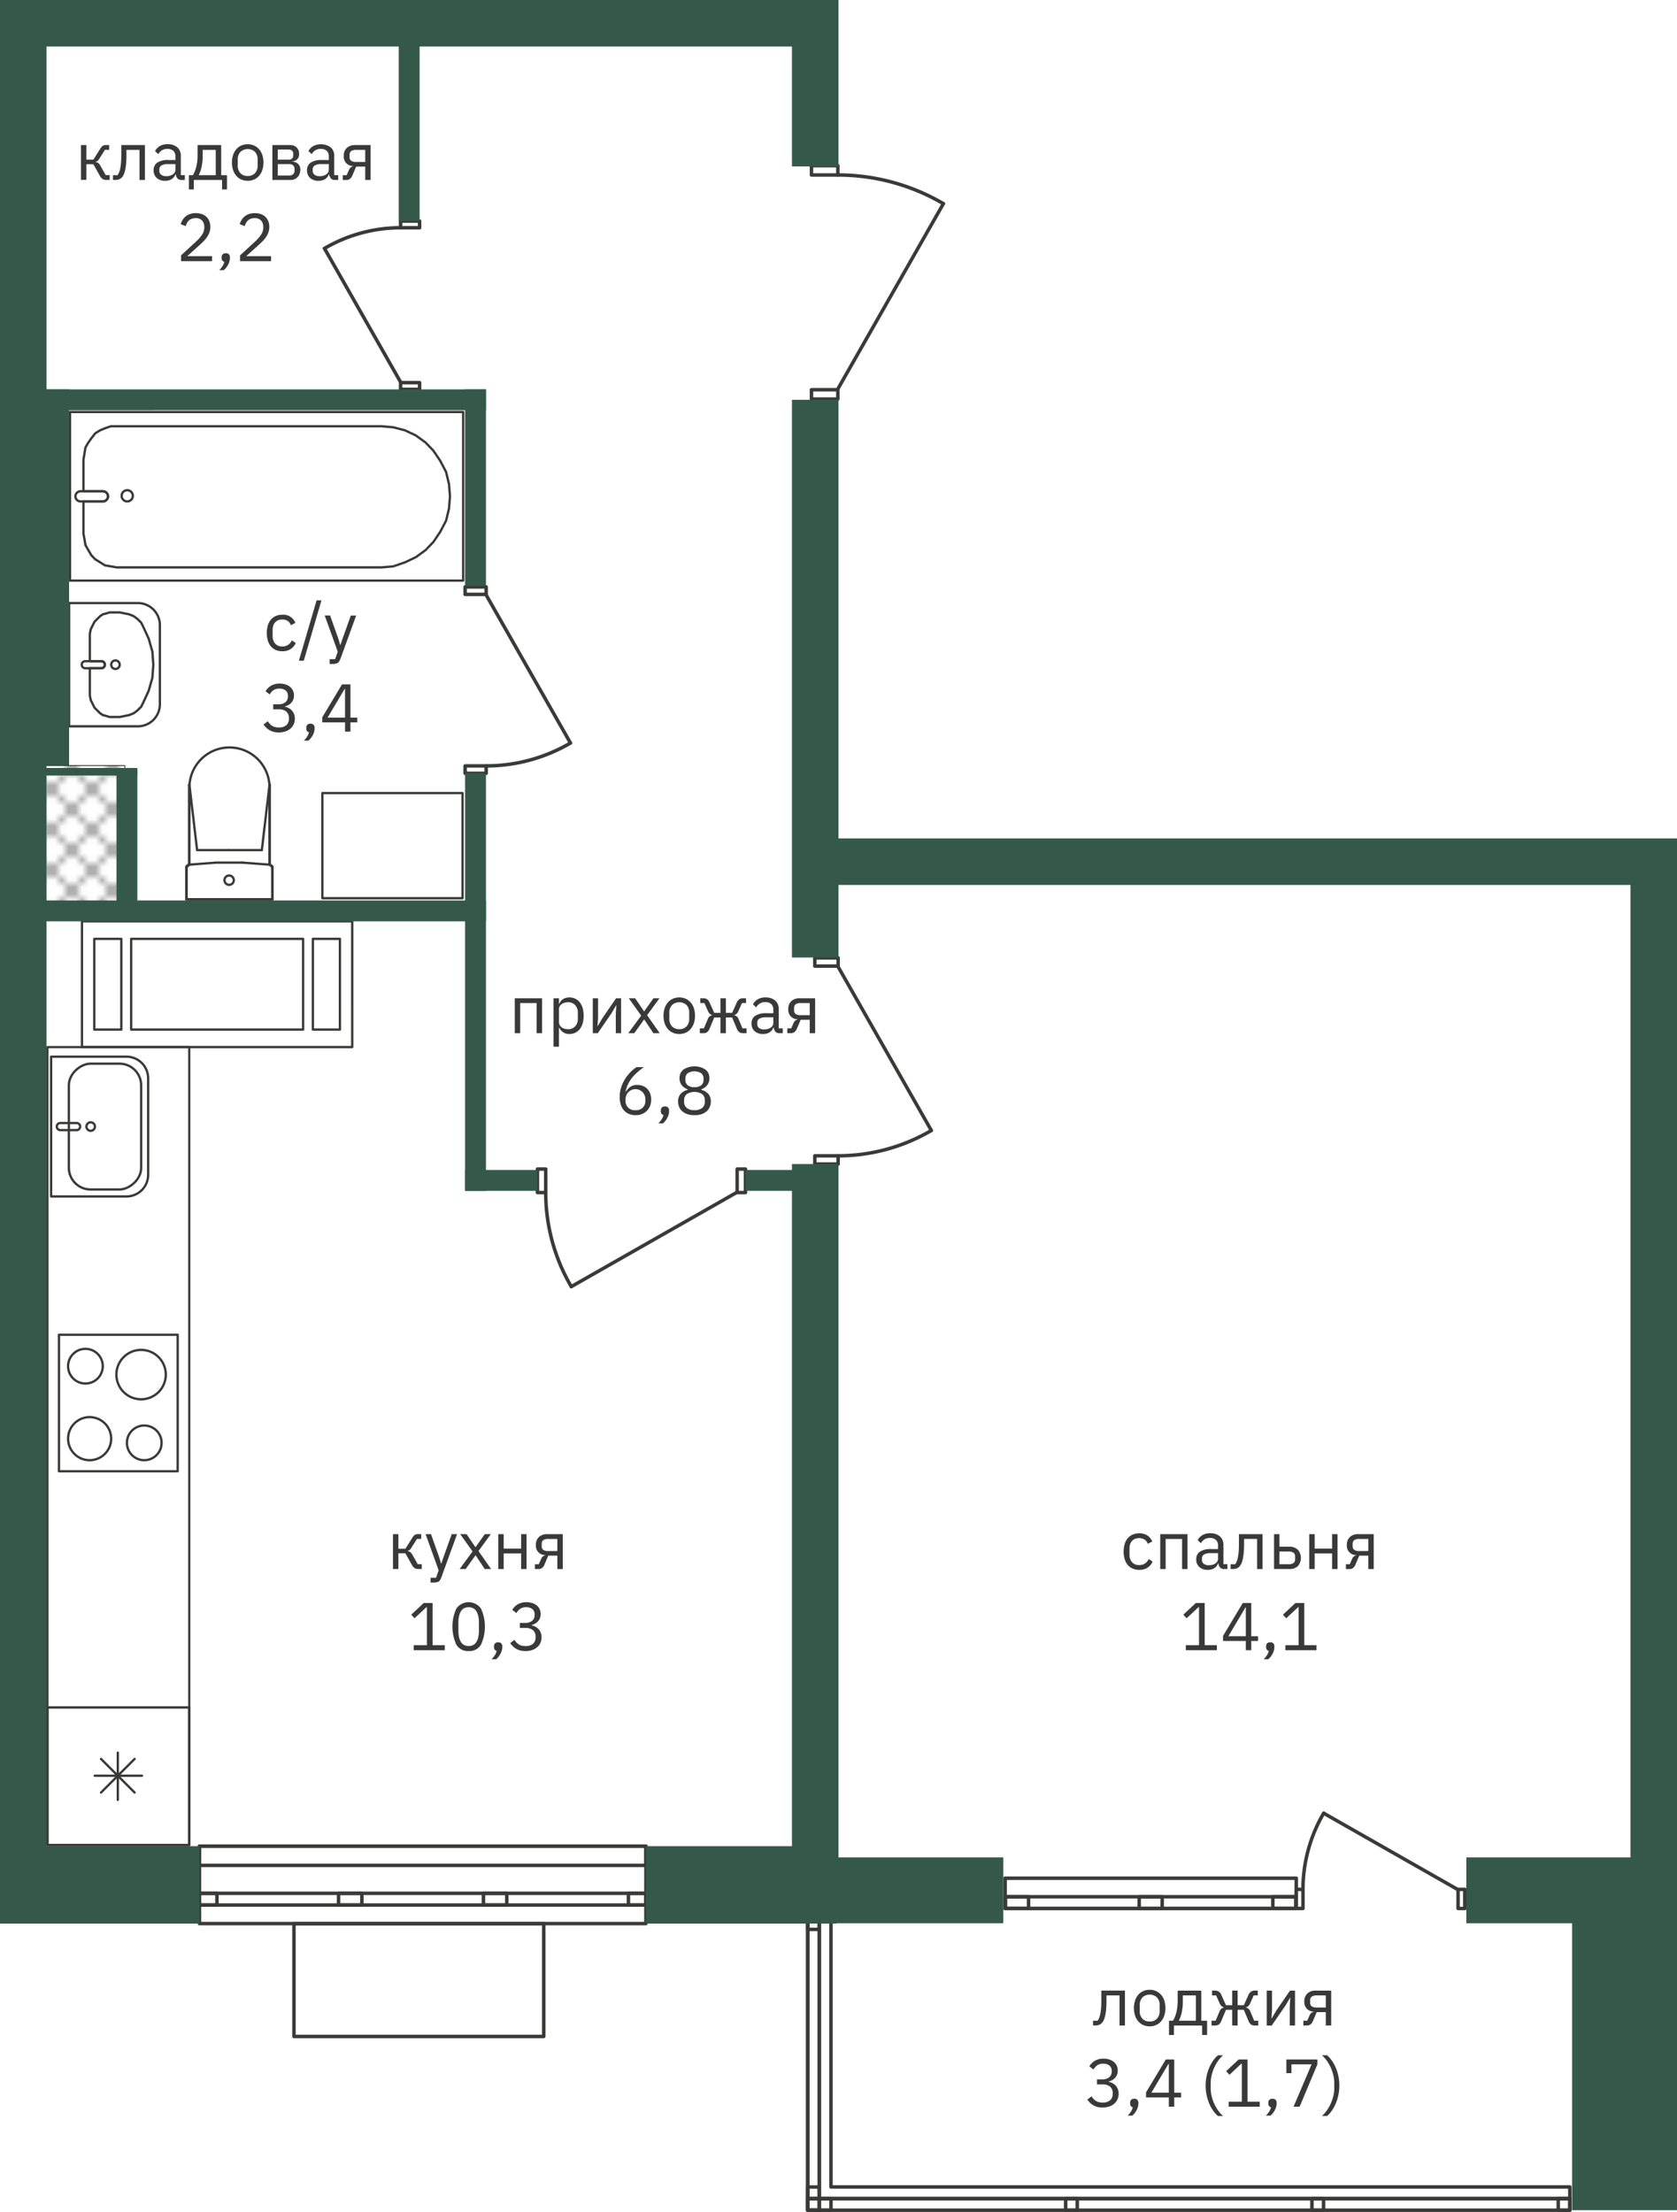 <svg xmlns="http://www.w3.org/2000/svg" xmlns:xlink="http://www.w3.org/1999/xlink" viewBox="0 0 247.839 326.948">
  <defs>
    <style>
      .cls-1, .cls-2, .cls-4, .cls-5, .cls-6 {
        fill: none;
      }

      .cls-2, .cls-4, .cls-5, .cls-6 {
        stroke: #3a3a39;
      }

      .cls-2 {
        stroke-linecap: square;
        stroke-linejoin: bevel;
        stroke-width: 0.3px;
      }

      .cls-3 {
        stroke: #000;
        stroke-width: 0.097px;
        fill: url(#SVGID_8_3);
      }

      .cls-3, .cls-4, .cls-5, .cls-6 {
        stroke-linecap: round;
        stroke-linejoin: round;
      }

      .cls-4 {
        stroke-width: 0.344px;
      }

      .cls-5 {
        stroke-width: 0.325px;
      }

      .cls-6 {
        stroke-width: 0.516px;
      }

      .cls-7 {
        fill: #34594b;
      }

      .cls-8 {
        fill: #393939;
      }
    </style>
    <pattern id="SVGID_8_3" data-name="SVGID 8 3" width="72" height="72" patternTransform="translate(-28.393 -39.386)" patternUnits="userSpaceOnUse" viewBox="0 0 72 72">
      <rect class="cls-1" width="72" height="72"/>
      <g>
        <rect class="cls-1" width="72" height="72"/>
        <g>
          <line class="cls-2" x1="72" x2="144" y2="-72"/>
          <line class="cls-2" x1="144" x2="72" y2="-72"/>
          <line class="cls-2" x1="138" x2="68.998" y2="-69.002"/>
          <line class="cls-2" x1="132" x2="68.994" y2="-63.006"/>
          <line class="cls-2" x1="126" x2="68.99" y2="-57.01"/>
          <line class="cls-2" x1="120" x2="68.986" y2="-51.014"/>
          <line class="cls-2" x1="114" x2="68.984" y2="-45.016"/>
          <line class="cls-2" x1="108" x2="68.98" y2="-39.021"/>
          <line class="cls-2" x1="102" x2="68.976" y2="-33.025"/>
          <line class="cls-2" x1="96" x2="68.973" y2="-27.029"/>
          <line class="cls-2" x1="90" x2="68.969" y2="-21.032"/>
          <line class="cls-2" x1="84" x2="68.965" y2="-15.036"/>
          <line class="cls-2" x1="78" x2="68.961" y2="-9.04"/>
          <line class="cls-2" x1="72" x2="68.957" y2="-3.044"/>
        </g>
        <g>
          <line class="cls-2" x2="72" y2="-72"/>
          <line class="cls-2" x1="6" x2="75.001" y2="-69.002"/>
          <line class="cls-2" x1="12" x2="75.005" y2="-63.006"/>
          <line class="cls-2" x1="18" x2="75.009" y2="-57.01"/>
          <line class="cls-2" x1="24" x2="75.013" y2="-51.013"/>
          <line class="cls-2" x1="30" x2="75.016" y2="-45.016"/>
          <line class="cls-2" x1="36" x2="75.02" y2="-39.021"/>
          <line class="cls-2" x1="42" x2="75.024" y2="-33.025"/>
          <line class="cls-2" x1="48" x2="75.027" y2="-27.028"/>
          <line class="cls-2" x1="54" x2="75.03" y2="-21.032"/>
          <line class="cls-2" x1="60" x2="75.034" y2="-15.036"/>
          <line class="cls-2" x1="66" x2="75.038" y2="-9.04"/>
          <line class="cls-2" x1="72" x2="75.043" y2="-3.043"/>
          <line class="cls-2" x1="72" y2="-72"/>
          <line class="cls-2" x1="66" x2="-3.002" y2="-69.002"/>
          <line class="cls-2" x1="60" x2="-3.006" y2="-63.006"/>
          <line class="cls-2" x1="54" x2="-3.01" y2="-57.01"/>
          <line class="cls-2" x1="48" x2="-3.014" y2="-51.014"/>
          <line class="cls-2" x1="42" x2="-3.016" y2="-45.016"/>
          <line class="cls-2" x1="36" x2="-3.02" y2="-39.021"/>
          <line class="cls-2" x1="30" x2="-3.024" y2="-33.025"/>
          <line class="cls-2" x1="24" x2="-3.027" y2="-27.029"/>
          <line class="cls-2" x1="18" x2="-3.031" y2="-21.032"/>
          <line class="cls-2" x1="12" x2="-3.035" y2="-15.036"/>
          <line class="cls-2" x1="6" x2="-3.039" y2="-9.04"/>
          <line class="cls-2" x2="-3.043" y2="-3.044"/>
        </g>
        <g>
          <line class="cls-2" x1="-72" y2="-72"/>
          <line class="cls-2" x1="-66" x2="3.001" y2="-69.002"/>
          <line class="cls-2" x1="-60" x2="3.005" y2="-63.006"/>
          <line class="cls-2" x1="-54" x2="3.009" y2="-57.01"/>
          <line class="cls-2" x1="-48" x2="3.013" y2="-51.013"/>
          <line class="cls-2" x1="-42" x2="3.016" y2="-45.016"/>
          <line class="cls-2" x1="-36" x2="3.02" y2="-39.021"/>
          <line class="cls-2" x1="-30" x2="3.024" y2="-33.025"/>
          <line class="cls-2" x1="-24" x2="3.027" y2="-27.028"/>
          <line class="cls-2" x1="-18" x2="3.03" y2="-21.032"/>
          <line class="cls-2" x1="-12" x2="3.034" y2="-15.036"/>
          <line class="cls-2" x1="-6" x2="3.038" y2="-9.04"/>
          <line class="cls-2" x2="3.043" y2="-3.043"/>
          <line class="cls-2" x2="-72" y2="-72"/>
        </g>
        <g>
          <line class="cls-2" x1="72" y1="72" x2="144"/>
          <line class="cls-2" x1="68.998" y1="69.001" x2="138"/>
          <line class="cls-2" x1="68.994" y1="63.005" x2="132"/>
          <line class="cls-2" x1="68.99" y1="57.009" x2="126"/>
          <line class="cls-2" x1="68.986" y1="51.013" x2="120"/>
          <line class="cls-2" x1="68.984" y1="45.016" x2="114"/>
          <line class="cls-2" x1="68.98" y1="39.02" x2="108"/>
          <line class="cls-2" x1="68.976" y1="33.025" x2="102"/>
          <line class="cls-2" x1="68.973" y1="27.028" x2="96"/>
          <line class="cls-2" x1="68.969" y1="21.031" x2="90"/>
          <line class="cls-2" x1="68.965" y1="15.035" x2="84"/>
          <line class="cls-2" x1="68.961" y1="9.039" x2="78"/>
          <line class="cls-2" x1="68.957" y1="3.043" x2="72"/>
          <line class="cls-2" x1="144" y1="72" x2="72"/>
          <line class="cls-2" x1="138" y1="72" x2="68.998" y2="2.998"/>
          <line class="cls-2" x1="132" y1="72" x2="68.994" y2="8.994"/>
          <line class="cls-2" x1="126" y1="72" x2="68.99" y2="14.99"/>
          <line class="cls-2" x1="120" y1="72" x2="68.986" y2="20.986"/>
          <line class="cls-2" x1="114" y1="72" x2="68.984" y2="26.984"/>
          <line class="cls-2" x1="108" y1="72" x2="68.98" y2="32.979"/>
          <line class="cls-2" x1="102" y1="72" x2="68.976" y2="38.975"/>
          <line class="cls-2" x1="96" y1="72" x2="68.973" y2="44.971"/>
          <line class="cls-2" x1="90" y1="72" x2="68.969" y2="50.968"/>
          <line class="cls-2" x1="84" y1="72" x2="68.965" y2="56.964"/>
          <line class="cls-2" x1="78" y1="72" x2="68.961" y2="62.96"/>
          <line class="cls-2" x1="72" y1="72" x2="68.957" y2="68.956"/>
        </g>
        <g>
          <line class="cls-2" y1="72" x2="72"/>
          <line class="cls-2" x1="-3.002" y1="69.001" x2="66"/>
          <line class="cls-2" x1="-3.006" y1="63.005" x2="60"/>
          <line class="cls-2" x1="-3.01" y1="57.009" x2="54"/>
          <line class="cls-2" x1="-3.014" y1="51.013" x2="48"/>
          <line class="cls-2" x1="-3.016" y1="45.016" x2="42"/>
          <line class="cls-2" x1="-3.02" y1="39.02" x2="36"/>
          <line class="cls-2" x1="-3.024" y1="33.025" x2="30"/>
          <line class="cls-2" x1="-3.027" y1="27.028" x2="24"/>
          <line class="cls-2" x1="-3.031" y1="21.031" x2="18"/>
          <line class="cls-2" x1="-3.035" y1="15.035" x2="12"/>
          <line class="cls-2" x1="-3.039" y1="9.039" x2="6"/>
          <line class="cls-2" x1="-3.043" y1="3.043"/>
          <line class="cls-2" x1="6" y1="72" x2="75.001" y2="2.998"/>
          <line class="cls-2" x1="12" y1="72" x2="75.005" y2="8.994"/>
          <line class="cls-2" x1="18" y1="72" x2="75.009" y2="14.99"/>
          <line class="cls-2" x1="24" y1="72" x2="75.013" y2="20.987"/>
          <line class="cls-2" x1="30" y1="72" x2="75.016" y2="26.984"/>
          <line class="cls-2" x1="36" y1="72" x2="75.02" y2="32.979"/>
          <line class="cls-2" x1="42" y1="72" x2="75.024" y2="38.975"/>
          <line class="cls-2" x1="48" y1="72" x2="75.027" y2="44.972"/>
          <line class="cls-2" x1="54" y1="72" x2="75.03" y2="50.968"/>
          <line class="cls-2" x1="60" y1="72" x2="75.034" y2="56.964"/>
          <line class="cls-2" x1="66" y1="72" x2="75.038" y2="62.96"/>
          <line class="cls-2" x1="72" y1="72" x2="75.043" y2="68.957"/>
          <line class="cls-2" x1="72" y1="72"/>
          <line class="cls-2" x1="66" y1="72" x2="-3.002" y2="2.998"/>
          <line class="cls-2" x1="60" y1="72" x2="-3.006" y2="8.994"/>
          <line class="cls-2" x1="54" y1="72" x2="-3.01" y2="14.99"/>
          <line class="cls-2" x1="48" y1="72" x2="-3.014" y2="20.986"/>
          <line class="cls-2" x1="42" y1="72" x2="-3.016" y2="26.984"/>
          <line class="cls-2" x1="36" y1="72" x2="-3.02" y2="32.979"/>
          <line class="cls-2" x1="30" y1="72" x2="-3.024" y2="38.975"/>
          <line class="cls-2" x1="24" y1="72" x2="-3.027" y2="44.971"/>
          <line class="cls-2" x1="18" y1="72" x2="-3.031" y2="50.968"/>
          <line class="cls-2" x1="12" y1="72" x2="-3.035" y2="56.964"/>
          <line class="cls-2" x1="6" y1="72" x2="-3.039" y2="62.96"/>
          <line class="cls-2" y1="72" x2="-3.043" y2="68.956"/>
          <line class="cls-2" x1="75.001" y1="69.001" x2="6"/>
          <line class="cls-2" x1="75.005" y1="63.005" x2="12"/>
          <line class="cls-2" x1="75.009" y1="57.009" x2="18"/>
          <line class="cls-2" x1="75.013" y1="51.013" x2="24"/>
          <line class="cls-2" x1="75.016" y1="45.016" x2="30"/>
          <line class="cls-2" x1="75.02" y1="39.02" x2="36"/>
          <line class="cls-2" x1="75.024" y1="33.025" x2="42"/>
          <line class="cls-2" x1="75.027" y1="27.027" x2="48"/>
          <line class="cls-2" x1="75.03" y1="21.031" x2="54"/>
          <line class="cls-2" x1="75.034" y1="15.035" x2="60"/>
          <line class="cls-2" x1="75.038" y1="9.039" x2="66"/>
          <line class="cls-2" x1="75.043" y1="3.042" x2="72"/>
        </g>
        <g>
          <line class="cls-2" x1="-72" y1="72"/>
          <line class="cls-2" x1="-66" y1="72" x2="3.001" y2="2.998"/>
          <line class="cls-2" x1="-60" y1="72" x2="3.005" y2="8.994"/>
          <line class="cls-2" x1="-54" y1="72" x2="3.009" y2="14.99"/>
          <line class="cls-2" x1="-48" y1="72" x2="3.013" y2="20.987"/>
          <line class="cls-2" x1="-42" y1="72" x2="3.016" y2="26.984"/>
          <line class="cls-2" x1="-36" y1="72" x2="3.02" y2="32.979"/>
          <line class="cls-2" x1="-30" y1="72" x2="3.024" y2="38.975"/>
          <line class="cls-2" x1="-24" y1="72" x2="3.027" y2="44.972"/>
          <line class="cls-2" x1="-18" y1="72" x2="3.03" y2="50.968"/>
          <line class="cls-2" x1="-12" y1="72" x2="3.034" y2="56.964"/>
          <line class="cls-2" x1="-6" y1="72" x2="3.038" y2="62.96"/>
          <line class="cls-2" y1="72" x2="3.043" y2="68.957"/>
          <line class="cls-2" y1="72" x2="-72"/>
          <line class="cls-2" x1="3.001" y1="69.001" x2="-66"/>
          <line class="cls-2" x1="3.005" y1="63.005" x2="-60"/>
          <line class="cls-2" x1="3.009" y1="57.009" x2="-54"/>
          <line class="cls-2" x1="3.013" y1="51.013" x2="-48"/>
          <line class="cls-2" x1="3.016" y1="45.016" x2="-42"/>
          <line class="cls-2" x1="3.02" y1="39.02" x2="-36"/>
          <line class="cls-2" x1="3.024" y1="33.025" x2="-30"/>
          <line class="cls-2" x1="3.027" y1="27.027" x2="-24"/>
          <line class="cls-2" x1="3.03" y1="21.031" x2="-18"/>
          <line class="cls-2" x1="3.034" y1="15.035" x2="-12"/>
          <line class="cls-2" x1="3.038" y1="9.039" x2="-6"/>
          <line class="cls-2" x1="3.043" y1="3.042"/>
        </g>
        <g>
          <line class="cls-2" x1="72" y1="144" x2="144" y2="72"/>
          <line class="cls-2" x1="68.998" y1="141.001" x2="138" y2="72"/>
          <line class="cls-2" x1="68.994" y1="135.005" x2="132" y2="72"/>
          <line class="cls-2" x1="68.99" y1="129.009" x2="126" y2="72"/>
          <line class="cls-2" x1="68.986" y1="123.013" x2="120" y2="72"/>
          <line class="cls-2" x1="68.984" y1="117.016" x2="114" y2="72"/>
          <line class="cls-2" x1="68.98" y1="111.02" x2="108" y2="72"/>
          <line class="cls-2" x1="68.976" y1="105.025" x2="102" y2="72"/>
          <line class="cls-2" x1="68.973" y1="99.028" x2="96" y2="72"/>
          <line class="cls-2" x1="68.969" y1="93.031" x2="90" y2="72"/>
          <line class="cls-2" x1="68.965" y1="87.035" x2="84" y2="72"/>
          <line class="cls-2" x1="68.961" y1="81.039" x2="78" y2="72"/>
          <line class="cls-2" x1="68.957" y1="75.043" x2="72" y2="72"/>
          <line class="cls-2" x1="144" y1="144" x2="72" y2="72"/>
        </g>
        <g>
          <line class="cls-2" y1="144" x2="72" y2="72"/>
          <line class="cls-2" x1="-3.002" y1="141.001" x2="66" y2="72"/>
          <line class="cls-2" x1="-3.006" y1="135.005" x2="60" y2="72"/>
          <line class="cls-2" x1="-3.01" y1="129.009" x2="54" y2="72"/>
          <line class="cls-2" x1="-3.014" y1="123.013" x2="48" y2="72"/>
          <line class="cls-2" x1="-3.016" y1="117.016" x2="42" y2="72"/>
          <line class="cls-2" x1="-3.02" y1="111.02" x2="36" y2="72"/>
          <line class="cls-2" x1="-3.024" y1="105.025" x2="30" y2="72"/>
          <line class="cls-2" x1="-3.027" y1="99.028" x2="24" y2="72"/>
          <line class="cls-2" x1="-3.031" y1="93.031" x2="18" y2="72"/>
          <line class="cls-2" x1="-3.035" y1="87.035" x2="12" y2="72"/>
          <line class="cls-2" x1="-3.039" y1="81.039" x2="6" y2="72"/>
          <line class="cls-2" x1="-3.043" y1="75.043" y2="72"/>
          <line class="cls-2" x1="72" y1="144" y2="72"/>
          <line class="cls-2" x1="75.001" y1="141.001" x2="6" y2="72"/>
          <line class="cls-2" x1="75.005" y1="135.005" x2="12" y2="72"/>
          <line class="cls-2" x1="75.009" y1="129.009" x2="18" y2="72"/>
          <line class="cls-2" x1="75.013" y1="123.013" x2="24" y2="72"/>
          <line class="cls-2" x1="75.016" y1="117.016" x2="30" y2="72"/>
          <line class="cls-2" x1="75.02" y1="111.02" x2="36" y2="72"/>
          <line class="cls-2" x1="75.024" y1="105.025" x2="42" y2="72"/>
          <line class="cls-2" x1="75.027" y1="99.027" x2="48" y2="72"/>
          <line class="cls-2" x1="75.03" y1="93.031" x2="54" y2="72"/>
          <line class="cls-2" x1="75.034" y1="87.035" x2="60" y2="72"/>
          <line class="cls-2" x1="75.038" y1="81.039" x2="66" y2="72"/>
          <line class="cls-2" x1="75.043" y1="75.042" x2="72" y2="72"/>
        </g>
        <g>
          <line class="cls-2" x1="-72" y1="144" y2="72"/>
          <line class="cls-2" y1="144" x2="-72" y2="72"/>
          <line class="cls-2" x1="3.001" y1="141.001" x2="-66" y2="72"/>
          <line class="cls-2" x1="3.005" y1="135.005" x2="-60" y2="72"/>
          <line class="cls-2" x1="3.009" y1="129.009" x2="-54" y2="72"/>
          <line class="cls-2" x1="3.013" y1="123.013" x2="-48" y2="72"/>
          <line class="cls-2" x1="3.016" y1="117.016" x2="-42" y2="72"/>
          <line class="cls-2" x1="3.02" y1="111.02" x2="-36" y2="72"/>
          <line class="cls-2" x1="3.024" y1="105.025" x2="-30" y2="72"/>
          <line class="cls-2" x1="3.027" y1="99.027" x2="-24" y2="72"/>
          <line class="cls-2" x1="3.03" y1="93.031" x2="-18" y2="72"/>
          <line class="cls-2" x1="3.034" y1="87.035" x2="-12" y2="72"/>
          <line class="cls-2" x1="3.038" y1="81.039" x2="-6" y2="72"/>
          <line class="cls-2" x1="3.043" y1="75.042" y2="72"/>
        </g>
      </g>
    </pattern>
  </defs>
  <title>plan_K7_floor-3_flat-14_oct-21</title>
  <g id="заливка">
    <polyline class="cls-3" points="3.288 113.144 18.446 113.144 18.446 133.962 3.288 133.962 3.288 113.144"/>
  </g>
  <g id="СУ">
    <g>
      <path class="cls-4" d="M68.658,166.572l-.429-.387V154.436h-.014a5.921,5.921,0,0,0-11.821,0h-.015v11.749l-.428.387v4.744H68.658Z" transform="translate(-28.393 -38.386)"/>
      <line class="cls-4" x1="27.986" y1="127.79" x2="27.986" y2="115.939"/>
      <polyline class="cls-4" points="27.558 128.504 27.558 132.93 40.265 132.93"/>
      <line class="cls-4" x1="33.84" y1="125.648" x2="38.695" y2="125.648"/>
      <polyline class="cls-4" points="27.986 115.939 29.128 125.648 33.84 125.648"/>
      <line class="cls-4" x1="39.837" y1="115.939" x2="38.695" y2="125.648"/>
      <line class="cls-4" x1="39.837" y1="127.79" x2="39.837" y2="115.939"/>
      <polyline class="cls-4" points="40.265 128.504 40.265 128.361 40.265 128.218 40.265 128.075 40.122 127.933 39.837 127.79 39.694 127.79 35.839 127.504"/>
      <polyline class="cls-4" points="35.839 127.504 31.935 127.504 28.123 127.79 27.982 127.79 27.699 127.933 27.558 128.075 27.558 128.218 27.558 128.361 27.558 128.504"/>
      <circle class="cls-4" cx="33.863" cy="130.097" r="0.691"/>
      <polyline class="cls-4" points="39.837 115.939 39.837 127.79 39.837 116.029"/>
      <line class="cls-4" x1="27.986" y1="115.939" x2="27.986" y2="127.79"/>
      <polyline class="cls-4" points="40.103 132.93 27.558 132.93 27.558 128.075 27.986 127.688"/>
      <polyline class="cls-4" points="40.265 128.504 40.265 132.93 40.265 128.218"/>
    </g>
    <g>
      <path class="cls-4" d="M38.6,145.742H48.759a3.259,3.259,0,0,0,3.26-3.259v-11.7a3.26,3.26,0,0,0-3.26-3.26H38.6Z" transform="translate(-28.393 -38.386)"/>
      <path class="cls-4" d="M43.9,136.634a.522.522,0,0,1-.521.522h-1.71v4.032l.138.69.276.552.276.552.414.414.414.414.414.276.552.138.414.138h1.518l.69-.138.69-.138.69-.276.552-.414.552-.552.276-.552.828-1.794.552-1.932.138-1.932-.138-1.932-.552-1.932-.828-1.794-.276-.552-.552-.552-.552-.414-.69-.276-.69-.138-.69-.138H44.567l-.414.138-.552.138-.414.276-.414.414-.414.414-.276.552-.276.552-.138.69v4.033h1.71A.521.521,0,0,1,43.9,136.634Z" transform="translate(-28.393 -38.386)"/>
      <path class="cls-4" d="M40.971,137.156h2.408a.522.522,0,0,0,0-1.043H40.971a.522.522,0,0,0,0,1.043Z" transform="translate(-28.393 -38.386)"/>
      <circle class="cls-4" cx="17.063" cy="98.248" r="0.629"/>
    </g>
    <g>
      <rect class="cls-4" x="55.329" y="82.693" width="24.923" height="58.106" transform="translate(151.144 5.569) rotate(90)"/>
      <path class="cls-4" d="M46.37,111.671a.827.827,0,1,0,.827-.826.826.826,0,0,0-.827.826" transform="translate(-28.393 -38.386)"/>
      <path class="cls-4" d="M44.352,111.745h0a.751.751,0,0,1-.751.751H40.727v4.8l.145.751.144.9.433.75.434.751.578.6.722.45.722.45.867.151.866.15H84.784l1.734-.15,1.733-.6,1.589-.751,1.445-1.051,1.155-1.2,1.011-1.5.867-1.652.433-1.8.145-1.8-.145-1.8-.433-1.8-.867-1.652-1.011-1.5-1.155-1.2-1.445-1.051-1.589-.75-1.733-.451-1.734-.15H44.772l-.867.3-.722.3-.722.45-.578.751-.434.6-.433.751-.144.9-.145.9V111H43.6A.75.75,0,0,1,44.352,111.745Z" transform="translate(-28.393 -38.386)"/>
      <path class="cls-4" d="M40.293,112.5H43.6a.751.751,0,0,0,.751-.751h0A.75.75,0,0,0,43.6,111H40.293a.75.75,0,0,0-.751.75h0A.751.751,0,0,0,40.293,112.5Z" transform="translate(-28.393 -38.386)"/>
    </g>
    <rect class="cls-4" x="78.623" y="153.022" width="15.539" height="20.718" transform="translate(221.381 38.603) rotate(90)"/>
    <g>
      <g>
        <polyline class="cls-4" points="7.011 272.713 7.011 252.376 27.969 252.376 27.969 272.713 7.011 272.713"/>
        <line class="cls-4" x1="17.412" y1="266.038" x2="17.412" y2="259.052"/>
        <line class="cls-4" x1="14.928" y1="264.951" x2="19.896" y2="259.983"/>
        <line class="cls-4" x1="13.997" y1="262.467" x2="20.983" y2="262.467"/>
        <line class="cls-4" x1="14.928" y1="259.983" x2="19.896" y2="264.951"/>
      </g>
      <g>
        <polyline class="cls-4" points="26.261 197.284 26.261 217.465 8.719 217.465 8.719 197.284 26.261 197.284"/>
        <path class="cls-4" d="M41.019,237.756a2.562,2.562,0,1,0,2.561,2.561,2.561,2.561,0,0,0-2.561-2.561" transform="translate(-28.393 -38.386)"/>
        <path class="cls-4" d="M49.247,237.911a3.649,3.649,0,1,0,3.648,3.648,3.648,3.648,0,0,0-3.648-3.648" transform="translate(-28.393 -38.386)"/>
        <path class="cls-4" d="M41.64,247.847a3.183,3.183,0,1,0,3.182,3.183,3.183,3.183,0,0,0-3.182-3.183" transform="translate(-28.393 -38.386)"/>
        <path class="cls-4" d="M49.713,249.089a2.562,2.562,0,1,0,2.561,2.561,2.562,2.562,0,0,0-2.561-2.561" transform="translate(-28.393 -38.386)"/>
      </g>
      <g>
        <path class="cls-4" d="M37.308,205.421h2.408a.521.521,0,0,0,0-1.042H37.308a.521.521,0,0,0,0,1.042Z" transform="translate(-28.393 -38.386)"/>
        <circle class="cls-4" cx="13.4" cy="166.514" r="0.629"/>
        <rect class="cls-4" x="34.612" y="199.558" width="18.599" height="10.684" rx="3.206" ry="3.206" transform="translate(-189.382 210.425) rotate(-90)"/>
        <path class="cls-4" d="M32.788,197.729h20.66a0,0,0,0,1,0,0v11.136a3.206,3.206,0,0,1-3.206,3.206H35.994a3.206,3.206,0,0,1-3.206-3.206V197.729A0,0,0,0,1,32.788,197.729Z" transform="translate(-190.175 209.632) rotate(-90)"/>
      </g>
      <rect class="cls-5" x="-13.09" y="241.648" width="117.946" height="20.958" transform="translate(-234.637 259.623) rotate(-90)"/>
    </g>
  </g>
  <g id="Окна">
    <g>
      <rect class="cls-6" x="196.211" y="296.72" width="4.473" height="43.026" transform="translate(-148.178 478.295) rotate(-90)"/>
      <rect class="cls-6" x="197.584" y="298.093" width="1.728" height="43.026" transform="translate(-149.551 479.668) rotate(-90)"/>
      <rect class="cls-6" x="177.834" y="317.905" width="1.728" height="3.402" transform="translate(-169.301 459.917) rotate(-90)"/>
      <rect class="cls-6" x="217.341" y="317.905" width="1.728" height="3.402" transform="translate(-129.794 499.424) rotate(-90)"/>
      <rect class="cls-6" x="197.587" y="317.905" width="1.728" height="3.402" transform="translate(-149.548 479.671) rotate(-90)"/>
    </g>
    <g>
      <rect class="cls-6" x="85.138" y="283.993" width="11.444" height="65.985" transform="translate(379.453 187.739) rotate(90)"/>
      <rect class="cls-6" x="89.443" y="279.689" width="2.835" height="65.985" transform="translate(375.149 183.435) rotate(90)"/>
      <rect class="cls-6" x="89.996" y="286.106" width="1.728" height="65.985" transform="translate(381.567 189.852) rotate(90)"/>
      <rect class="cls-6" x="121.697" y="317.807" width="1.728" height="2.584" transform="translate(413.267 158.152) rotate(90)"/>
      <rect class="cls-6" x="58.296" y="317.807" width="1.728" height="2.584" transform="translate(349.866 221.553) rotate(90)"/>
      <rect class="cls-6" x="79.287" y="317.378" width="1.728" height="3.442" transform="translate(370.857 200.562) rotate(90)"/>
      <rect class="cls-6" x="100.7" y="317.378" width="1.728" height="3.442" transform="translate(392.27 179.149) rotate(90)"/>
    </g>
    <rect class="cls-6" x="81.96" y="312.595" width="16.669" height="36.918" transform="translate(-269.152 382.962) rotate(-90)"/>
    <g>
      <rect class="cls-6" x="127.012" y="342.609" width="43.222" height="1.714" transform="translate(-223.236 453.703) rotate(-90)"/>
      <polygon class="cls-6" points="121.094 283.469 121.094 323.249 121.094 324.963 121.094 324.964 232.002 324.964 232.002 323.249 122.808 323.249 122.808 283.469 121.094 283.469"/>
      <rect class="cls-6" x="119.373" y="324.97" width="112.629" height="1.714"/>
      <rect class="cls-6" x="127.015" y="342.606" width="43.215" height="1.714" transform="translate(463.693 156.453) rotate(90)"/>
      <rect class="cls-6" x="147.766" y="363.356" width="1.714" height="1.714" transform="translate(-243.983 474.45) rotate(-90)"/>
      <rect class="cls-6" x="147.766" y="361.642" width="1.714" height="1.714" transform="translate(-242.269 472.736) rotate(-90)"/>
      <rect class="cls-6" x="147.766" y="321.855" width="1.714" height="1.714" transform="translate(-202.482 432.949) rotate(-90)"/>
      <rect class="cls-6" x="149.487" y="363.356" width="1.714" height="1.714" transform="translate(-242.262 476.171) rotate(-90)"/>
      <rect class="cls-6" x="185.885" y="363.356" width="1.714" height="1.714" transform="translate(-205.864 512.569) rotate(-90)"/>
      <rect class="cls-6" x="222.283" y="363.356" width="1.714" height="1.714" transform="translate(-169.466 548.967) rotate(-90)"/>
      <rect class="cls-6" x="258.681" y="363.356" width="1.714" height="1.714" transform="translate(-133.068 585.365) rotate(-90)"/>
    </g>
  </g>
  <g id="ТЗ-2" data-name="ТЗ">
    <g>
      <polygon class="cls-4" points="52.055 154.767 52.054 136.181 12.113 136.181 12.113 154.767 52.055 154.767"/>
      <polygon class="cls-4" points="44.798 152.179 19.383 152.179 19.383 138.77 44.798 138.77 44.798 152.179"/>
      <polygon class="cls-4" points="13.934 152.179 13.934 138.77 17.929 138.77 17.929 152.179 13.934 152.179"/>
      <polygon class="cls-4" points="46.238 138.77 50.234 138.77 50.234 152.179 46.238 152.179 46.238 138.77"/>
    </g>
  </g>
  <g id="Двери">
    <g>
      <path class="cls-6" d="M152.223,64.252a30.843,30.843,0,0,1,15.585,4.235" transform="translate(-28.393 -38.386)"/>
      <polyline class="cls-6" points="119.925 24.489 119.925 25.866 123.825 25.866 123.825 24.489 119.925 24.489"/>
      <polyline class="cls-6" points="123.825 58.983 123.825 57.606 119.925 57.606 119.925 58.983 123.825 58.983"/>
      <line class="cls-6" x1="123.825" y1="57.488" x2="139.416" y2="30.107"/>
    </g>
    <g>
      <path class="cls-6" d="M220.955,317.649a22.275,22.275,0,0,1,3.06-11.257" transform="translate(-28.393 -38.386)"/>
      <polyline class="cls-6" points="191.568 282.083 192.563 282.083 192.563 279.266 191.568 279.266 191.568 282.083"/>
      <polyline class="cls-6" points="216.483 279.266 215.488 279.266 215.488 282.084 216.483 282.084 216.483 279.266"/>
      <line class="cls-6" x1="215.403" y1="279.266" x2="195.626" y2="268.006"/>
    </g>
    <g>
      <path class="cls-6" d="M100.247,151.592a24.638,24.638,0,0,0,12.45-3.383" transform="translate(-28.393 -38.386)"/>
      <polyline class="cls-6" points="68.735 114.305 68.735 113.206 71.851 113.206 71.851 114.305 68.735 114.305"/>
      <polyline class="cls-6" points="71.851 86.753 71.851 87.852 68.735 87.852 68.735 86.753 71.851 86.753"/>
      <line class="cls-6" x1="71.851" y1="87.946" x2="84.304" y2="109.818"/>
    </g>
    <g>
      <path class="cls-6" d="M87.588,72.051a22.245,22.245,0,0,0-11.241,3.055" transform="translate(-28.393 -38.386)"/>
      <polyline class="cls-6" points="62.012 32.672 62.012 33.665 59.199 33.665 59.199 32.672 62.012 32.672"/>
      <polyline class="cls-6" points="59.199 57.549 59.199 56.557 62.012 56.557 62.012 57.549 59.199 57.549"/>
      <line class="cls-6" x1="59.199" y1="56.472" x2="47.955" y2="36.724"/>
    </g>
    <g>
      <path class="cls-6" d="M109.044,214.662a27.483,27.483,0,0,0,3.776,13.893" transform="translate(-28.393 -38.386)"/>
      <polyline class="cls-6" points="79.424 172.795 80.652 172.795 80.652 176.272 79.424 176.272 79.424 172.795"/>
      <polyline class="cls-6" points="110.171 176.272 108.944 176.272 108.944 172.795 110.171 172.795 110.171 176.272"/>
      <line class="cls-6" x1="108.839" y1="176.272" x2="84.432" y2="190.169"/>
    </g>
    <g>
      <path class="cls-6" d="M152.263,209.222a27.239,27.239,0,0,0,13.768-3.741" transform="translate(-28.393 -38.386)"/>
      <polyline class="cls-6" points="120.421 172.052 120.421 170.836 123.866 170.836 123.866 172.052 120.421 172.052"/>
      <polyline class="cls-6" points="123.866 141.581 123.866 142.797 120.42 142.797 120.42 141.581 123.866 141.581"/>
      <line class="cls-6" x1="123.866" y1="142.901" x2="137.639" y2="167.089"/>
    </g>
  </g>
  <g id="Стены">
    <polygon class="cls-7" points="232.333 326.684 240.086 326.684 245.771 326.684 247.839 326.684 247.839 274.986 245.771 274.986 240.086 274.986 232.333 274.986 232.333 282.453 232.333 326.684"/>
    <polygon class="cls-7" points="247.566 284.276 247.566 279.405 247.566 275.833 247.566 274.535 216.704 274.535 216.704 275.833 216.704 279.405 216.704 284.276 221.161 284.276 247.566 284.276"/>
    <polygon class="cls-7" points="148.277 284.276 148.277 279.405 148.277 275.833 148.277 274.535 98.816 274.535 98.816 275.833 98.816 279.405 98.816 284.276 105.961 284.276 148.277 284.276"/>
    <polygon class="cls-7" points="123.62 284.322 123.62 278.6 123.62 274.403 123.62 272.877 95.46 272.877 95.46 274.403 95.46 278.6 95.46 284.322 99.528 284.322 123.62 284.322"/>
    <polygon class="cls-7" points="29.475 284.322 29.475 278.6 29.475 274.403 29.475 272.877 0 272.877 0 274.403 0 278.6 0 284.322 4.258 284.322 29.475 284.322"/>
    <polygon class="cls-7" points="110.171 172.935 110.171 174.477 110.171 175.608 110.171 176.02 120.861 176.019 120.861 175.608 120.861 174.477 120.861 172.934 119.317 172.934 110.171 172.935"/>
    <polygon class="cls-7" points="68.735 172.935 68.735 174.477 68.735 175.608 68.735 176.02 79.424 176.019 79.424 175.608 79.424 174.477 79.424 172.934 77.88 172.934 68.735 172.935"/>
    <polygon class="cls-7" points="68.735 176.02 70.278 176.02 71.409 176.02 71.82 176.02 71.82 114.305 71.409 114.305 70.277 114.305 68.735 114.305 68.735 123.219 68.735 176.02"/>
    <polygon class="cls-7" points="58.927 32.672 60.469 32.672 61.601 32.672 62.012 32.672 62.012 3.632 61.6 3.632 60.469 3.632 58.927 3.632 58.927 7.827 58.927 32.672"/>
    <polygon class="cls-7" points="68.735 86.59 70.278 86.59 71.409 86.59 71.82 86.59 71.82 57.55 71.409 57.55 70.277 57.55 68.735 57.55 68.735 61.745 68.735 86.59"/>
    <polygon class="cls-7" points="1.108 113.126 5.659 113.126 8.996 113.126 10.21 113.126 10.21 57.55 8.996 57.55 5.659 57.55 1.108 57.55 1.108 65.577 1.108 113.126"/>
    <polygon class="cls-7" points="17.215 134.28 18.757 134.28 19.888 134.28 20.3 134.28 20.3 113.819 19.888 113.819 18.757 113.819 17.215 113.819 17.215 116.774 17.215 134.28"/>
    <polygon class="cls-7" points="2.691 113.513 2.691 114.074 2.691 114.486 2.691 114.635 20.3 114.635 20.3 114.485 20.3 114.074 20.3 113.512 17.757 113.512 2.691 113.513"/>
    <polygon class="cls-7" points="2.691 57.55 2.691 59.092 2.691 60.223 2.691 60.635 71.82 60.634 71.82 60.223 71.82 59.091 71.82 57.549 61.835 57.549 2.691 57.55"/>
    <polygon class="cls-7" points="1.107 133.096 1.107 134.638 1.107 135.769 1.107 136.18 71.82 136.18 71.82 135.768 71.82 134.637 71.82 133.095 61.606 133.095 1.107 133.096"/>
    <polygon class="cls-7" points="247.839 127.254 244.4 127.254 241.879 127.254 240.962 127.254 240.962 320.608 241.879 320.608 244.4 320.608 247.839 320.608 247.839 292.679 247.839 127.254"/>
    <polygon class="cls-7" points="123.915 0 120.476 0 117.955 0 117.038 0 117.038 24.599 117.955 24.599 120.476 24.599 123.915 24.599 123.915 21.046 123.915 0"/>
    <polygon class="cls-7" points="123.915 59.093 120.477 59.093 117.955 59.093 117.038 59.093 117.038 141.526 117.955 141.526 120.477 141.526 123.915 141.526 123.915 129.619 123.915 59.093"/>
    <polygon class="cls-7" points="123.915 172.052 120.476 172.052 117.955 172.052 117.038 172.052 117.038 275.699 117.955 275.699 120.476 275.699 123.915 275.699 123.915 260.728 123.915 172.052"/>
    <polygon class="cls-7" points="6.877 2.338 3.438 2.338 0.917 2.338 0 2.338 0 275.699 0.917 275.699 3.438 275.699 6.877 275.699 6.877 236.214 6.877 2.338"/>
    <polygon class="cls-7" points="119.208 6.877 119.208 3.438 119.208 0.917 119.208 0 0 0 0 0.917 0 3.438 0 6.877 17.219 6.877 119.208 6.877"/>
    <polygon class="cls-7" points="247.839 130.803 247.839 127.365 247.839 124.843 247.839 123.926 119.263 123.926 119.263 124.843 119.263 127.365 119.263 130.803 137.835 130.803 247.839 130.803"/>
  </g>
  <g id="Площади">
    <g>
      <g>
        <path class="cls-8" d="M196.75,270.423a2.375,2.375,0,0,1-.97-.191,1.963,1.963,0,0,1-.724-.54,2.393,2.393,0,0,1-.451-.849,4.124,4.124,0,0,1,0-2.24,2.4,2.4,0,0,1,.451-.85,1.985,1.985,0,0,1,.724-.54,2.375,2.375,0,0,1,.97-.191,2.074,2.074,0,0,1,1.235.335,2.053,2.053,0,0,1,.7.875l-.67.34a1.226,1.226,0,0,0-.46-.619,1.39,1.39,0,0,0-.8-.221,1.6,1.6,0,0,0-.63.116,1.218,1.218,0,0,0-.449.32,1.366,1.366,0,0,0-.271.49,2.1,2.1,0,0,0-.089.625v.88a1.67,1.67,0,0,0,.365,1.114,1.322,1.322,0,0,0,1.074.436,1.451,1.451,0,0,0,1.4-.9l.58.39a2.054,2.054,0,0,1-.745.89A2.178,2.178,0,0,1,196.75,270.423Z" transform="translate(-28.393 -38.386)"/>
        <path class="cls-8" d="M199.86,265.143h4.031v5.16h-.8v-4.45h-2.43v4.45h-.8Z" transform="translate(-28.393 -38.386)"/>
        <path class="cls-8" d="M209.34,270.3a.785.785,0,0,1-.645-.24,1.19,1.19,0,0,1-.245-.6h-.05a1.333,1.333,0,0,1-.56.72,1.737,1.737,0,0,1-.93.24,1.809,1.809,0,0,1-1.275-.42,1.477,1.477,0,0,1-.454-1.141,1.3,1.3,0,0,1,.534-1.119,2.839,2.839,0,0,1,1.665-.39h1.02v-.51a1.119,1.119,0,0,0-.3-.84,1.284,1.284,0,0,0-.92-.29,1.381,1.381,0,0,0-.785.21,1.733,1.733,0,0,0-.526.559l-.479-.449a1.824,1.824,0,0,1,.67-.716,2.114,2.114,0,0,1,1.16-.3,2.14,2.14,0,0,1,1.46.459,1.623,1.623,0,0,1,.519,1.278v2.834h.59v.71Zm-2.3-.56a2.019,2.019,0,0,0,.55-.07,1.361,1.361,0,0,0,.431-.2,1,1,0,0,0,.279-.3.711.711,0,0,0,.1-.37v-.85h-1.06a1.949,1.949,0,0,0-1,.2.646.646,0,0,0-.314.58v.21a.7.7,0,0,0,.274.591A1.2,1.2,0,0,0,207.04,269.743Z" transform="translate(-28.393 -38.386)"/>
        <path class="cls-8" d="M210.261,269.593h.679a2.01,2.01,0,0,0,.231-.429,3.523,3.523,0,0,0,.17-.6,7.191,7.191,0,0,0,.109-.828c.028-.319.04-.7.04-1.128v-1.466h3.49v5.16h-.8v-4.45h-1.93v.788q0,.748-.056,1.307a7.256,7.256,0,0,1-.149.958,2.992,2.992,0,0,1-.226.654,1.585,1.585,0,0,1-.279.4,1.063,1.063,0,0,1-.42.264,1.79,1.79,0,0,1-.551.075h-.309Z" transform="translate(-28.393 -38.386)"/>
        <path class="cls-8" d="M216.68,265.143h.8V267h1.47a1.716,1.716,0,0,1,1.24.441,1.846,1.846,0,0,1,.01,2.427,1.717,1.717,0,0,1-1.24.432h-2.28Zm2.16,4.45a1.247,1.247,0,0,0,.7-.169.635.635,0,0,0,.25-.568v-.418a.619.619,0,0,0-.25-.561,1.274,1.274,0,0,0-.7-.164h-1.36v1.88Z" transform="translate(-28.393 -38.386)"/>
        <path class="cls-8" d="M221.88,265.143h.8v2.14h2.58v-2.14h.8v5.16h-.8v-2.31h-2.58v2.31h-.8Z" transform="translate(-28.393 -38.386)"/>
        <path class="cls-8" d="M227.3,269.593h.57l.33-.755a1.022,1.022,0,0,1,.27-.392.728.728,0,0,1,.36-.164v-.039a1.372,1.372,0,0,1-1.39-1.5,1.54,1.54,0,0,1,.451-1.176,1.731,1.731,0,0,1,1.239-.424h2.28v5.16h-.8v-1.981h-1.339l-.541,1.271a1.263,1.263,0,0,1-.395.565.846.846,0,0,1-.484.145H227.3Zm3.31-1.95v-1.79h-1.36a1.247,1.247,0,0,0-.7.168.638.638,0,0,0-.25.568v.328a.624.624,0,0,0,.25.562,1.274,1.274,0,0,0,.7.164Z" transform="translate(-28.393 -38.386)"/>
        <path class="cls-8" d="M203.641,282.3v-.74h1.95v-5.621h-.07l-1.76,1.641-.49-.53,1.85-1.731h1.31v6.241h1.8v.74Z" transform="translate(-28.393 -38.386)"/>
        <path class="cls-8" d="M212.511,282.3v-1.37h-3.37v-.741l2.92-4.87h1.25v4.91h1.009v.7h-1.009v1.37Zm-2.58-2.071h2.58v-4.259h-.05Z" transform="translate(-28.393 -38.386)"/>
        <path class="cls-8" d="M216.121,281.133a.59.59,0,0,1,.465.165.619.619,0,0,1,.144.425v.139a2.113,2.113,0,0,1-.239.906,2.67,2.67,0,0,1-.671.865h-.67a4.32,4.32,0,0,0,.486-.606,1.922,1.922,0,0,0,.264-.634.49.49,0,0,1-.3-.19.6.6,0,0,1-.094-.341v-.139a.623.623,0,0,1,.144-.425A.591.591,0,0,1,216.121,281.133Z" transform="translate(-28.393 -38.386)"/>
        <path class="cls-8" d="M218.36,282.3v-.74h1.951v-5.621h-.071l-1.76,1.641-.49-.53,1.851-1.731h1.309v6.241h1.8v.74Z" transform="translate(-28.393 -38.386)"/>
      </g>
      <g>
        <path class="cls-8" d="M86.47,265.143h.8v2.16H88.3l1-1.58a2.17,2.17,0,0,1,.21-.3.891.891,0,0,1,.2-.175.719.719,0,0,1,.21-.085,1.113,1.113,0,0,1,.25-.025h.47v.71h-.619l-.811,1.273c-.054.086-.1.155-.14.208a.909.909,0,0,1-.12.135.63.63,0,0,1-.13.09,1.228,1.228,0,0,1-.17.064v.039a.882.882,0,0,1,.365.135,1.2,1.2,0,0,1,.325.4l.79,1.393h.59v.71h-.58a.878.878,0,0,1-.475-.135,1.336,1.336,0,0,1-.415-.5l-.95-1.691H87.271V270.3h-.8Z" transform="translate(-28.393 -38.386)"/>
        <path class="cls-8" d="M95.15,265.143h.79l-2.31,6.36a2.887,2.887,0,0,1-.18.385.771.771,0,0,1-.22.245.892.892,0,0,1-.325.13,2.463,2.463,0,0,1-.475.04h-.409v-.71h.809l.39-1.1-1.93-5.351h.8l1.24,3.5.24.838h.05l.28-.838Z" transform="translate(-28.393 -38.386)"/>
        <path class="cls-8" d="M96.32,270.3l1.91-2.6-1.83-2.56h.941l1.309,1.92h.031l1.359-1.92h.891l-1.821,2.5,1.861,2.66h-.941l-1.34-2.02h-.03l-1.45,2.02Z" transform="translate(-28.393 -38.386)"/>
        <path class="cls-8" d="M102.029,265.143h.8v2.14h2.58v-2.14h.8v5.16h-.8v-2.31h-2.58v2.31h-.8Z" transform="translate(-28.393 -38.386)"/>
        <path class="cls-8" d="M107.449,269.593h.571l.33-.755a1.031,1.031,0,0,1,.269-.392.736.736,0,0,1,.36-.164v-.039a1.371,1.371,0,0,1-1.389-1.5,1.539,1.539,0,0,1,.45-1.176,1.733,1.733,0,0,1,1.239-.424h2.281v5.16h-.8v-1.981h-1.34l-.54,1.271a1.263,1.263,0,0,1-.4.565.841.841,0,0,1-.484.145h-.551Zm3.311-1.95v-1.79H109.4a1.249,1.249,0,0,0-.7.168.638.638,0,0,0-.25.568v.328a.624.624,0,0,0,.25.562,1.276,1.276,0,0,0,.7.164Z" transform="translate(-28.393 -38.386)"/>
        <path class="cls-8" d="M89.535,282.3v-.74h1.95v-5.621h-.07l-1.76,1.641-.49-.53,1.851-1.731h1.309v6.241h1.8v.74Z" transform="translate(-28.393 -38.386)"/>
        <path class="cls-8" d="M97.655,282.423a1.977,1.977,0,0,1-1.825-.95,6.443,6.443,0,0,1,0-5.321,2.229,2.229,0,0,1,3.65,0,6.432,6.432,0,0,1,0,5.321A1.976,1.976,0,0,1,97.655,282.423Zm0-.74a1.372,1.372,0,0,0,.7-.169,1.3,1.3,0,0,0,.47-.479,2.382,2.382,0,0,0,.265-.727,4.726,4.726,0,0,0,.085-.927v-1.136a4.719,4.719,0,0,0-.085-.927,2.382,2.382,0,0,0-.265-.727,1.294,1.294,0,0,0-.47-.479,1.526,1.526,0,0,0-1.4,0,1.3,1.3,0,0,0-.47.479,2.33,2.33,0,0,0-.264.727,4.571,4.571,0,0,0-.085.927v1.136a4.578,4.578,0,0,0,.085.927,2.33,2.33,0,0,0,.264.727,1.31,1.31,0,0,0,.47.479A1.374,1.374,0,0,0,97.655,281.683Z" transform="translate(-28.393 -38.386)"/>
        <path class="cls-8" d="M102.016,281.133a.586.586,0,0,1,.464.165.619.619,0,0,1,.145.425v.139a2.113,2.113,0,0,1-.239.906,2.67,2.67,0,0,1-.671.865h-.67a4.381,4.381,0,0,0,.485-.606,1.945,1.945,0,0,0,.265-.634.484.484,0,0,1-.3-.19.6.6,0,0,1-.095-.341v-.139a.619.619,0,0,1,.145-.425A.59.59,0,0,1,102.016,281.133Z" transform="translate(-28.393 -38.386)"/>
        <path class="cls-8" d="M105.985,278.263a1.535,1.535,0,0,0,1.065-.324,1.076,1.076,0,0,0,.355-.832v-.069a.984.984,0,0,0-.345-.821,1.411,1.411,0,0,0-.905-.275,1.514,1.514,0,0,0-.88.236,1.8,1.8,0,0,0-.56.635l-.62-.48a2.782,2.782,0,0,1,.315-.414,2.085,2.085,0,0,1,.435-.361,2.318,2.318,0,0,1,.58-.256,2.576,2.576,0,0,1,.75-.1,2.941,2.941,0,0,1,.83.114,2,2,0,0,1,.675.338,1.624,1.624,0,0,1,.45.553,1.788,1.788,0,0,1,.06,1.354,1.509,1.509,0,0,1-.285.467,1.689,1.689,0,0,1-.425.339,2.087,2.087,0,0,1-.525.209v.04a2.226,2.226,0,0,1,.545.2,1.74,1.74,0,0,1,.47.351,1.672,1.672,0,0,1,.33.523,1.837,1.837,0,0,1,.125.7,1.994,1.994,0,0,1-.17.828,1.825,1.825,0,0,1-.48.642,2.251,2.251,0,0,1-.75.417,3,3,0,0,1-.97.151,2.943,2.943,0,0,1-.8-.1,2.362,2.362,0,0,1-.62-.266,2.606,2.606,0,0,1-.475-.376,3.385,3.385,0,0,1-.365-.439l.63-.48a2.634,2.634,0,0,0,.285.38,1.7,1.7,0,0,0,.345.29,1.592,1.592,0,0,0,.43.185,2.17,2.17,0,0,0,.56.065,1.646,1.646,0,0,0,1.12-.337,1.223,1.223,0,0,0,.38-.963v-.08a1.221,1.221,0,0,0-.38-.963,1.641,1.641,0,0,0-1.12-.337h-.82v-.74Z" transform="translate(-28.393 -38.386)"/>
      </g>
      <g>
        <path class="cls-8" d="M104.47,185.938h4.03v5.16h-.8v-4.451h-2.429V191.1h-.8Z" transform="translate(-28.393 -38.386)"/>
        <path class="cls-8" d="M110.2,185.938h.8v.831h.04a1.436,1.436,0,0,1,.585-.718,1.753,1.753,0,0,1,.925-.234,1.962,1.962,0,0,1,.87.191,1.892,1.892,0,0,1,.665.54,2.482,2.482,0,0,1,.42.849,4.431,4.431,0,0,1,0,2.241,2.482,2.482,0,0,1-.42.849,1.881,1.881,0,0,1-.665.54,1.962,1.962,0,0,1-.87.191,1.563,1.563,0,0,1-1.51-.95H111v2.83h-.8Zm2.131,4.57a1.376,1.376,0,0,0,1.069-.427,1.6,1.6,0,0,0,.391-1.121v-.885a1.6,1.6,0,0,0-.391-1.12,1.373,1.373,0,0,0-1.069-.428,1.723,1.723,0,0,0-.516.077,1.405,1.405,0,0,0-.424.2,1,1,0,0,0-.286.317.792.792,0,0,0-.1.4v1.93a.925.925,0,0,0,.1.447,1.014,1.014,0,0,0,.286.332,1.3,1.3,0,0,0,.424.207A1.9,1.9,0,0,0,112.331,190.508Z" transform="translate(-28.393 -38.386)"/>
        <path class="cls-8" d="M116,185.938h.78v2.86l-.08,1.24h.04l.641-1.1,2.059-3h.741v5.16H119.4v-2.861l.08-1.239h-.04l-.639,1.1-2.061,3H116Z" transform="translate(-28.393 -38.386)"/>
        <path class="cls-8" d="M121.24,191.1l1.91-2.6-1.83-2.56h.941l1.309,1.919h.031l1.359-1.919h.891l-1.821,2.5,1.861,2.66h-.941l-1.34-2.02h-.03l-1.45,2.02Z" transform="translate(-28.393 -38.386)"/>
        <path class="cls-8" d="M128.779,191.218a2.323,2.323,0,0,1-.95-.191,2.025,2.025,0,0,1-.734-.545,2.541,2.541,0,0,1-.476-.849,3.728,3.728,0,0,1,0-2.226,2.536,2.536,0,0,1,.476-.854,2.048,2.048,0,0,1,.734-.545,2.323,2.323,0,0,1,.95-.191,2.291,2.291,0,0,1,.946.191,2.114,2.114,0,0,1,.735.545,2.508,2.508,0,0,1,.479.854,3.728,3.728,0,0,1,0,2.226,2.512,2.512,0,0,1-.479.849,2.089,2.089,0,0,1-.735.545A2.291,2.291,0,0,1,128.779,191.218Zm0-.71a1.456,1.456,0,0,0,1.061-.4,1.636,1.636,0,0,0,.409-1.219v-.741a1.639,1.639,0,0,0-.409-1.219,1.6,1.6,0,0,0-2.12,0,1.631,1.631,0,0,0-.41,1.219v.741a1.628,1.628,0,0,0,.41,1.219A1.451,1.451,0,0,0,128.779,190.508Z" transform="translate(-28.393 -38.386)"/>
        <path class="cls-8" d="M131.82,190.388h.6l.58-1.383a.968.968,0,0,1,.27-.388.739.739,0,0,1,.36-.16v-.039a.871.871,0,0,1-.35-.2,1.159,1.159,0,0,1-.26-.388l-.53-1.184h-.6v-.709h.47a.917.917,0,0,1,.525.15,1.109,1.109,0,0,1,.375.479l.69,1.531h.92v-2.16h.8v2.16h.92l.69-1.531a1.109,1.109,0,0,1,.375-.479.914.914,0,0,1,.525-.15h.47v.709h-.6l-.53,1.184a1.174,1.174,0,0,1-.26.388.878.878,0,0,1-.35.2v.039a.743.743,0,0,1,.36.16.968.968,0,0,1,.27.388l.58,1.383h.6v.71h-.57a.869.869,0,0,1-.49-.145,1.2,1.2,0,0,1-.39-.556l-.68-1.62h-.92V191.1h-.8v-2.321h-.92l-.68,1.62a1.2,1.2,0,0,1-.39.556.869.869,0,0,1-.49.145h-.57Z" transform="translate(-28.393 -38.386)"/>
        <path class="cls-8" d="M143.619,191.1a.779.779,0,0,1-.644-.241,1.193,1.193,0,0,1-.246-.6h-.049a1.339,1.339,0,0,1-.561.72,1.737,1.737,0,0,1-.93.24,1.812,1.812,0,0,1-1.275-.42,1.477,1.477,0,0,1-.454-1.141,1.3,1.3,0,0,1,.534-1.119,2.841,2.841,0,0,1,1.665-.391h1.021v-.509a1.118,1.118,0,0,0-.3-.84,1.277,1.277,0,0,0-.92-.29,1.384,1.384,0,0,0-.785.21,1.723,1.723,0,0,0-.526.559l-.479-.449a1.831,1.831,0,0,1,.67-.716,2.114,2.114,0,0,1,1.16-.295,2.14,2.14,0,0,1,1.46.459,1.62,1.62,0,0,1,.519,1.278v2.834h.59v.71Zm-2.3-.56a2.014,2.014,0,0,0,.55-.07,1.372,1.372,0,0,0,.431-.2.987.987,0,0,0,.279-.3.717.717,0,0,0,.1-.37v-.85h-1.061a1.939,1.939,0,0,0-1,.2.646.646,0,0,0-.314.58v.21a.7.7,0,0,0,.274.591A1.2,1.2,0,0,0,141.319,190.538Z" transform="translate(-28.393 -38.386)"/>
        <path class="cls-8" d="M144.75,190.388h.57l.33-.755a1.033,1.033,0,0,1,.27-.392.728.728,0,0,1,.36-.164v-.039a1.371,1.371,0,0,1-1.389-1.5,1.538,1.538,0,0,1,.45-1.176,1.733,1.733,0,0,1,1.239-.424h2.28v5.16h-.8v-1.981h-1.34l-.54,1.271a1.269,1.269,0,0,1-.4.565.843.843,0,0,1-.484.145h-.551Zm3.311-1.95v-1.791H146.7a1.247,1.247,0,0,0-.7.169.638.638,0,0,0-.25.568v.328a.621.621,0,0,0,.25.561,1.265,1.265,0,0,0,.7.165Z" transform="translate(-28.393 -38.386)"/>
        <path class="cls-8" d="M122.315,203.218a2.455,2.455,0,0,1-.974-.186,2.041,2.041,0,0,1-.74-.529,2.316,2.316,0,0,1-.465-.846,3.648,3.648,0,0,1-.16-1.119,4.562,4.562,0,0,1,.23-1.466,5.565,5.565,0,0,1,.595-1.25,5.975,5.975,0,0,1,.8-1,5.468,5.468,0,0,1,.861-.705h1.08c-.374.274-.707.539-1,.8a6.033,6.033,0,0,0-.771.813,4.892,4.892,0,0,0-.559.908,5.238,5.238,0,0,0-.37,1.092l.05.019a2.293,2.293,0,0,1,.645-.715,1.727,1.727,0,0,1,1.034-.285,2.236,2.236,0,0,1,.83.15,1.813,1.813,0,0,1,.651.431,2.022,2.022,0,0,1,.424.682,2.433,2.433,0,0,1,.156.891,2.578,2.578,0,0,1-.165.938,2.109,2.109,0,0,1-.47.731,2.135,2.135,0,0,1-.735.476A2.555,2.555,0,0,1,122.315,203.218Zm-.009-.74a1.332,1.332,0,0,0,1.46-1.47v-.08a1.463,1.463,0,1,0-2.92,0v.08a1.33,1.33,0,0,0,1.46,1.47Z" transform="translate(-28.393 -38.386)"/>
        <path class="cls-8" d="M126.666,201.928a.587.587,0,0,1,.465.165.619.619,0,0,1,.144.425v.139a2.116,2.116,0,0,1-.239.906,2.67,2.67,0,0,1-.671.865h-.67a4.32,4.32,0,0,0,.486-.606,1.922,1.922,0,0,0,.264-.634.49.49,0,0,1-.295-.19.6.6,0,0,1-.094-.341v-.139a.623.623,0,0,1,.144-.425A.588.588,0,0,1,126.666,201.928Z" transform="translate(-28.393 -38.386)"/>
        <path class="cls-8" d="M131.025,203.218a3.223,3.223,0,0,1-1.049-.155,2.233,2.233,0,0,1-.755-.425,1.729,1.729,0,0,1-.46-.64,2.043,2.043,0,0,1-.156-.8,1.608,1.608,0,0,1,.39-1.139,2.1,2.1,0,0,1,1.021-.59v-.08a1.808,1.808,0,0,1-.875-.616,1.635,1.635,0,0,1-.326-1.024,1.562,1.562,0,0,1,.581-1.275,3.033,3.033,0,0,1,3.259,0,1.562,1.562,0,0,1,.58,1.275,1.634,1.634,0,0,1-.325,1.024,1.817,1.817,0,0,1-.875.616v.08a2.1,2.1,0,0,1,1.021.59,1.612,1.612,0,0,1,.389,1.139,2.042,2.042,0,0,1-.155.8,1.752,1.752,0,0,1-.46.64,2.233,2.233,0,0,1-.755.425A3.23,3.23,0,0,1,131.025,203.218Zm0-.74a1.75,1.75,0,0,0,1.13-.324,1.118,1.118,0,0,0,.4-.922v-.209a1.116,1.116,0,0,0-.4-.921,2.125,2.125,0,0,0-2.259,0,1.116,1.116,0,0,0-.4.921v.209a1.118,1.118,0,0,0,.4.922A1.749,1.749,0,0,0,131.025,202.478Zm0-3.4a1.548,1.548,0,0,0,1-.279.994.994,0,0,0,.34-.817v-.149a.992.992,0,0,0-.34-.816,1.926,1.926,0,0,0-2,0,.994.994,0,0,0-.339.816v.149a1,1,0,0,0,.339.817A1.552,1.552,0,0,0,131.025,199.078Z" transform="translate(-28.393 -38.386)"/>
      </g>
      <g>
        <path class="cls-8" d="M70.119,134.646a2.379,2.379,0,0,1-.97-.191,1.974,1.974,0,0,1-.724-.54,2.4,2.4,0,0,1-.45-.85,4.1,4.1,0,0,1,0-2.24,2.391,2.391,0,0,1,.45-.849,1.974,1.974,0,0,1,.724-.54,2.379,2.379,0,0,1,.97-.191,1.924,1.924,0,0,1,1.931,1.21l-.67.34a1.217,1.217,0,0,0-.46-.619,1.382,1.382,0,0,0-.8-.221,1.617,1.617,0,0,0-.63.115,1.228,1.228,0,0,0-.449.321,1.333,1.333,0,0,0-.27.49,2.061,2.061,0,0,0-.09.625v.88a1.67,1.67,0,0,0,.365,1.114,1.322,1.322,0,0,0,1.074.436,1.452,1.452,0,0,0,1.4-.9l.58.391a2.041,2.041,0,0,1-.746.889A2.178,2.178,0,0,1,70.119,134.646Z" transform="translate(-28.393 -38.386)"/>
        <path class="cls-8" d="M72.569,136.035l2.611-8.91H75.9l-2.61,8.91Z" transform="translate(-28.393 -38.386)"/>
        <path class="cls-8" d="M80.24,129.365h.79l-2.31,6.361a2.811,2.811,0,0,1-.18.384.761.761,0,0,1-.22.245.865.865,0,0,1-.325.13,2.386,2.386,0,0,1-.475.04h-.41v-.71h.81l.39-1.1-1.93-5.352h.8l1.24,3.5.24.838h.05l.28-.838Z" transform="translate(-28.393 -38.386)"/>
        <path class="cls-8" d="M69.525,142.485a1.533,1.533,0,0,0,1.065-.323,1.077,1.077,0,0,0,.355-.832v-.069a.987.987,0,0,0-.345-.822,1.417,1.417,0,0,0-.905-.274,1.522,1.522,0,0,0-.88.235,1.822,1.822,0,0,0-.56.635l-.62-.479a2.731,2.731,0,0,1,.315-.414,2.12,2.12,0,0,1,.435-.362,2.392,2.392,0,0,1,.58-.256,2.612,2.612,0,0,1,.75-.1,2.941,2.941,0,0,1,.83.114,1.983,1.983,0,0,1,.675.338,1.615,1.615,0,0,1,.45.553,1.636,1.636,0,0,1,.165.747,1.653,1.653,0,0,1-.1.606,1.5,1.5,0,0,1-.285.468,1.7,1.7,0,0,1-.424.339,2.109,2.109,0,0,1-.526.209v.04a2.186,2.186,0,0,1,.545.2,1.719,1.719,0,0,1,.47.351,1.667,1.667,0,0,1,.33.522,1.841,1.841,0,0,1,.125.7,2,2,0,0,1-.17.829,1.834,1.834,0,0,1-.48.642,2.251,2.251,0,0,1-.75.417,3.231,3.231,0,0,1-1.77.052,2.378,2.378,0,0,1-.62-.267,2.523,2.523,0,0,1-.475-.376,3.311,3.311,0,0,1-.365-.438l.63-.481a2.529,2.529,0,0,0,.285.38,1.692,1.692,0,0,0,.345.29,1.593,1.593,0,0,0,.43.186,2.173,2.173,0,0,0,.56.064,1.641,1.641,0,0,0,1.12-.337,1.221,1.221,0,0,0,.38-.963v-.08a1.219,1.219,0,0,0-.38-.962,1.641,1.641,0,0,0-1.12-.337h-.82v-.741Z" transform="translate(-28.393 -38.386)"/>
        <path class="cls-8" d="M74.275,145.355a.585.585,0,0,1,.465.166.617.617,0,0,1,.145.424v.14a2.112,2.112,0,0,1-.239.905,2.684,2.684,0,0,1-.671.865h-.67a4.377,4.377,0,0,0,.485-.6,1.941,1.941,0,0,0,.265-.635.479.479,0,0,1-.3-.189.589.589,0,0,1-.095-.341v-.14a.617.617,0,0,1,.145-.424A.585.585,0,0,1,74.275,145.355Z" transform="translate(-28.393 -38.386)"/>
        <path class="cls-8" d="M79.385,146.525v-1.37h-3.37v-.74l2.92-4.87h1.25v4.91h1.009v.7H80.185v1.37Zm-2.58-2.07h2.58V140.2h-.05Z" transform="translate(-28.393 -38.386)"/>
      </g>
      <g>
        <path class="cls-8" d="M40.357,59.828h.8v2.16h1.03l1-1.58a2.264,2.264,0,0,1,.209-.3.921.921,0,0,1,.2-.175.68.68,0,0,1,.21-.084,1.11,1.11,0,0,1,.25-.026h.469v.71h-.619l-.81,1.274c-.054.085-.1.155-.14.208a.95.95,0,0,1-.12.134.593.593,0,0,1-.13.09,1.271,1.271,0,0,1-.17.065v.039a.858.858,0,0,1,.364.134,1.212,1.212,0,0,1,.326.4l.79,1.392h.589v.71h-.58a.88.88,0,0,1-.474-.134,1.323,1.323,0,0,1-.415-.5l-.95-1.69h-1.03v2.32h-.8Z" transform="translate(-28.393 -38.386)"/>
        <path class="cls-8" d="M45.088,64.278h.68A2.046,2.046,0,0,0,46,63.85a3.55,3.55,0,0,0,.17-.6,7.221,7.221,0,0,0,.109-.828c.028-.319.04-.7.04-1.128V59.828h3.491v5.16h-.8v-4.45h-1.93v.788q0,.749-.056,1.308a7.119,7.119,0,0,1-.149.958,2.948,2.948,0,0,1-.226.653,1.526,1.526,0,0,1-.279.4,1.056,1.056,0,0,1-.42.264,1.76,1.76,0,0,1-.551.075h-.309Z" transform="translate(-28.393 -38.386)"/>
        <path class="cls-8" d="M55.257,64.988a.785.785,0,0,1-.645-.24,1.183,1.183,0,0,1-.245-.6h-.05a1.325,1.325,0,0,1-.56.72,1.737,1.737,0,0,1-.93.24,1.8,1.8,0,0,1-1.275-.42,1.476,1.476,0,0,1-.454-1.14,1.3,1.3,0,0,1,.534-1.119,2.839,2.839,0,0,1,1.665-.391h1.02v-.51a1.121,1.121,0,0,0-.3-.84,1.284,1.284,0,0,0-.92-.29,1.389,1.389,0,0,0-.785.21,1.736,1.736,0,0,0-.526.56l-.479-.449a1.811,1.811,0,0,1,.67-.716,2.114,2.114,0,0,1,1.16-.3,2.135,2.135,0,0,1,1.46.459,1.621,1.621,0,0,1,.519,1.277v2.834h.59v.71Zm-2.3-.559a2.018,2.018,0,0,0,.55-.071,1.339,1.339,0,0,0,.431-.2.988.988,0,0,0,.279-.3.711.711,0,0,0,.1-.37v-.849h-1.06a1.939,1.939,0,0,0-1,.2.646.646,0,0,0-.314.58v.21a.7.7,0,0,0,.274.591A1.207,1.207,0,0,0,52.957,64.429Z" transform="translate(-28.393 -38.386)"/>
        <path class="cls-8" d="M56.308,64.278H56.9a4.4,4.4,0,0,0,.5-1.247,6.984,6.984,0,0,0,.191-1.716V59.828h3.489v4.45h.861v2.111h-.73v-1.4H57.037v1.4h-.729Zm3.969,0v-3.74H58.348v.826a7.532,7.532,0,0,1-.175,1.745,5.032,5.032,0,0,1-.415,1.169Z" transform="translate(-28.393 -38.386)"/>
        <path class="cls-8" d="M65,65.108a2.319,2.319,0,0,1-.95-.19,2.036,2.036,0,0,1-.734-.545,2.519,2.519,0,0,1-.476-.85,3.725,3.725,0,0,1,0-2.225,2.533,2.533,0,0,1,.476-.855,2.059,2.059,0,0,1,.734-.545,2.319,2.319,0,0,1,.95-.19,2.282,2.282,0,0,1,.945.19,2.12,2.12,0,0,1,.736.545,2.522,2.522,0,0,1,.479.855,3.725,3.725,0,0,1,0,2.225,2.508,2.508,0,0,1-.479.85,2.1,2.1,0,0,1-.736.545A2.282,2.282,0,0,1,65,65.108Zm0-.71a1.455,1.455,0,0,0,1.061-.4,1.64,1.64,0,0,0,.409-1.22v-.74a1.642,1.642,0,0,0-.409-1.22,1.6,1.6,0,0,0-2.12,0,1.634,1.634,0,0,0-.411,1.22v.74A1.632,1.632,0,0,0,63.938,64,1.449,1.449,0,0,0,65,64.4Z" transform="translate(-28.393 -38.386)"/>
        <path class="cls-8" d="M68.646,59.828h2.6a1.344,1.344,0,0,1,.99.356,1.278,1.278,0,0,1,.36.955,1,1,0,0,1-1.01,1.09v.04a1.3,1.3,0,0,1,.894.375,1.144,1.144,0,0,1,.3.8,1.828,1.828,0,0,1-.095.59,1.468,1.468,0,0,1-.275.49,1.32,1.32,0,0,1-.44.335,1.352,1.352,0,0,1-.59.125H68.646Zm2.391,2.16a.741.741,0,0,0,.515-.165.6.6,0,0,0,.185-.474v-.221a.607.607,0,0,0-.185-.475.746.746,0,0,0-.515-.165h-1.59v1.5Zm.1,2.34a.822.822,0,0,0,.57-.189.692.692,0,0,0,.21-.54v-.231a.692.692,0,0,0-.21-.54.822.822,0,0,0-.57-.189h-1.69v1.689Z" transform="translate(-28.393 -38.386)"/>
        <path class="cls-8" d="M77.927,64.988a.785.785,0,0,1-.645-.24,1.183,1.183,0,0,1-.245-.6h-.05a1.325,1.325,0,0,1-.56.72,1.74,1.74,0,0,1-.93.24,1.8,1.8,0,0,1-1.275-.42,1.476,1.476,0,0,1-.454-1.14,1.3,1.3,0,0,1,.534-1.119,2.839,2.839,0,0,1,1.665-.391h1.02v-.51a1.121,1.121,0,0,0-.3-.84,1.284,1.284,0,0,0-.92-.29,1.4,1.4,0,0,0-.786.21,1.734,1.734,0,0,0-.525.56l-.479-.449A1.815,1.815,0,0,1,74.647,60a2.5,2.5,0,0,1,2.621.164,1.621,1.621,0,0,1,.519,1.277v2.834h.59v.71Zm-2.3-.559a2.018,2.018,0,0,0,.55-.071,1.324,1.324,0,0,0,.43-.2.979.979,0,0,0,.28-.3.711.711,0,0,0,.1-.37v-.849h-1.06a1.939,1.939,0,0,0-1.005.2.647.647,0,0,0-.315.58v.21a.7.7,0,0,0,.275.591A1.2,1.2,0,0,0,75.627,64.429Z" transform="translate(-28.393 -38.386)"/>
        <path class="cls-8" d="M79.057,64.278h.57l.33-.755a1.025,1.025,0,0,1,.27-.391.719.719,0,0,1,.36-.164v-.039a1.372,1.372,0,0,1-1.39-1.5,1.542,1.542,0,0,1,.45-1.176,1.734,1.734,0,0,1,1.24-.425h2.28v5.16h-.8v-1.98h-1.34l-.54,1.27a1.275,1.275,0,0,1-.395.566.853.853,0,0,1-.485.144h-.55Zm3.31-1.95v-1.79h-1.36a1.247,1.247,0,0,0-.7.169.636.636,0,0,0-.25.567V61.6a.622.622,0,0,0,.25.561,1.274,1.274,0,0,0,.7.164Z" transform="translate(-28.393 -38.386)"/>
        <path class="cls-8" d="M59.733,76.988h-4.58v-.86l2.281-2.1a5.047,5.047,0,0,0,.819-.958,1.841,1.841,0,0,0,.33-1.017v-.12a1.371,1.371,0,0,0-.319-.944,1.234,1.234,0,0,0-.971-.361,1.573,1.573,0,0,0-.56.091,1.231,1.231,0,0,0-.415.25,1.356,1.356,0,0,0-.29.375,2.2,2.2,0,0,0-.184.465l-.75-.29a2.977,2.977,0,0,1,.274-.606,2.088,2.088,0,0,1,.441-.521,2.049,2.049,0,0,1,.639-.366,2.889,2.889,0,0,1,1.8.012,1.8,1.8,0,0,1,1.085,1.06,2.215,2.215,0,0,1,.146.819,2.41,2.41,0,0,1-.116.759,2.953,2.953,0,0,1-.315.665,4.068,4.068,0,0,1-.484.614c-.191.2-.4.4-.616.6l-1.88,1.693h3.67Z" transform="translate(-28.393 -38.386)"/>
        <path class="cls-8" d="M61.764,75.818a.59.59,0,0,1,.465.165.625.625,0,0,1,.144.425v.14a2.112,2.112,0,0,1-.239.905,2.67,2.67,0,0,1-.671.865h-.67a4.437,4.437,0,0,0,.485-.605,1.95,1.95,0,0,0,.265-.635.486.486,0,0,1-.3-.189.6.6,0,0,1-.095-.341v-.14a.621.621,0,0,1,.145-.425A.591.591,0,0,1,61.764,75.818Z" transform="translate(-28.393 -38.386)"/>
        <path class="cls-8" d="M68.453,76.988h-4.58v-.86l2.28-2.1a5.054,5.054,0,0,0,.82-.958,1.849,1.849,0,0,0,.33-1.017v-.12a1.372,1.372,0,0,0-.32-.944,1.232,1.232,0,0,0-.97-.361,1.57,1.57,0,0,0-.56.091,1.221,1.221,0,0,0-.415.25,1.356,1.356,0,0,0-.29.375,2.2,2.2,0,0,0-.185.465l-.75-.29a3.037,3.037,0,0,1,.275-.606,2.106,2.106,0,0,1,.44-.521,2.066,2.066,0,0,1,.64-.366,2.889,2.889,0,0,1,1.795.012,1.8,1.8,0,0,1,1.085,1.06,2.215,2.215,0,0,1,.145.819,2.439,2.439,0,0,1-.115.759,3,3,0,0,1-.315.665,4.014,4.014,0,0,1-.485.614c-.19.2-.4.4-.615.6l-1.88,1.693h3.67Z" transform="translate(-28.393 -38.386)"/>
      </g>
      <g>
        <path class="cls-8" d="M189.927,337.062h.679a2.035,2.035,0,0,0,.231-.429,3.523,3.523,0,0,0,.17-.6,7.221,7.221,0,0,0,.109-.828c.028-.319.04-.695.04-1.128v-1.467h3.49v5.16h-.8v-4.45h-1.93v.788q0,.749-.056,1.308a7.283,7.283,0,0,1-.149.958,2.981,2.981,0,0,1-.226.653,1.574,1.574,0,0,1-.279.4,1.06,1.06,0,0,1-.42.263,1.76,1.76,0,0,1-.551.075h-.309Z" transform="translate(-28.393 -38.386)"/>
        <path class="cls-8" d="M198.3,337.892a2.32,2.32,0,0,1-.95-.191,2.028,2.028,0,0,1-.735-.545,2.539,2.539,0,0,1-.475-.849,3.728,3.728,0,0,1,0-2.226,2.534,2.534,0,0,1,.475-.854,2.051,2.051,0,0,1,.735-.545,2.32,2.32,0,0,1,.95-.191,2.283,2.283,0,0,1,.945.191,2.117,2.117,0,0,1,.736.545,2.508,2.508,0,0,1,.479.854,3.728,3.728,0,0,1,0,2.226,2.512,2.512,0,0,1-.479.849,2.093,2.093,0,0,1-.736.545A2.283,2.283,0,0,1,198.3,337.892Zm0-.71a1.453,1.453,0,0,0,1.06-.4,1.634,1.634,0,0,0,.41-1.219v-.741a1.634,1.634,0,0,0-.41-1.219,1.6,1.6,0,0,0-2.12,0,1.634,1.634,0,0,0-.41,1.219v.741a1.634,1.634,0,0,0,.41,1.219A1.453,1.453,0,0,0,198.3,337.182Z" transform="translate(-28.393 -38.386)"/>
        <path class="cls-8" d="M201.156,337.062h.59a4.435,4.435,0,0,0,.5-1.248,6.981,6.981,0,0,0,.191-1.715v-1.488h3.489v4.451h.86v2.11h-.729v-1.4h-4.171v1.4h-.73Zm3.97,0v-3.741H203.2v.826a7.493,7.493,0,0,1-.175,1.746,5,5,0,0,1-.415,1.169Z" transform="translate(-28.393 -38.386)"/>
        <path class="cls-8" d="M207.446,337.062h.6l.58-1.383a.968.968,0,0,1,.27-.388.73.73,0,0,1,.36-.16v-.039a.883.883,0,0,1-.35-.2,1.159,1.159,0,0,1-.26-.388l-.53-1.184h-.6v-.71h.47a.917.917,0,0,1,.525.151,1.1,1.1,0,0,1,.375.479l.69,1.53h.92v-2.16h.8v2.16h.92l.69-1.53a1.1,1.1,0,0,1,.375-.479.915.915,0,0,1,.525-.151h.47v.71h-.6l-.53,1.184a1.174,1.174,0,0,1-.26.388.89.89,0,0,1-.35.2v.039a.734.734,0,0,1,.36.16.968.968,0,0,1,.27.388l.58,1.383h.6v.709h-.57a.868.868,0,0,1-.49-.144,1.2,1.2,0,0,1-.39-.556l-.68-1.62h-.92v2.32h-.8v-2.32h-.92l-.68,1.62a1.2,1.2,0,0,1-.39.556.868.868,0,0,1-.49.144h-.57Z" transform="translate(-28.393 -38.386)"/>
        <path class="cls-8" d="M215.6,332.611h.78v2.861l-.08,1.24h.04l.641-1.1,2.059-3h.74v5.16H219v-2.86l.08-1.239h-.04l-.64,1.1-2.06,3h-.74Z" transform="translate(-28.393 -38.386)"/>
        <path class="cls-8" d="M221.016,337.062h.57l.33-.755a1.022,1.022,0,0,1,.27-.392.719.719,0,0,1,.36-.164v-.039a1.372,1.372,0,0,1-1.39-1.5,1.542,1.542,0,0,1,.45-1.176,1.734,1.734,0,0,1,1.24-.425h2.28v5.16h-.8v-1.98h-1.34l-.54,1.271a1.276,1.276,0,0,1-.4.565.846.846,0,0,1-.485.144h-.55Zm3.31-1.951v-1.79h-1.36a1.247,1.247,0,0,0-.7.169.638.638,0,0,0-.25.568v.328a.622.622,0,0,0,.25.561,1.265,1.265,0,0,0,.7.164Z" transform="translate(-28.393 -38.386)"/>
        <path class="cls-8" d="M191.271,345.731a1.533,1.533,0,0,0,1.065-.323,1.077,1.077,0,0,0,.355-.832v-.069a.984.984,0,0,0-.345-.821,1.411,1.411,0,0,0-.905-.275,1.516,1.516,0,0,0-.879.235,1.815,1.815,0,0,0-.561.635l-.62-.479a2.731,2.731,0,0,1,.315-.414,2.12,2.12,0,0,1,.435-.362,2.353,2.353,0,0,1,.58-.255,2.576,2.576,0,0,1,.75-.1,2.941,2.941,0,0,1,.83.114,1.983,1.983,0,0,1,.675.338,1.615,1.615,0,0,1,.45.553,1.642,1.642,0,0,1,.165.747,1.67,1.67,0,0,1-.1.606,1.5,1.5,0,0,1-.286.468,1.7,1.7,0,0,1-.424.339,2.093,2.093,0,0,1-.526.209v.04a2.186,2.186,0,0,1,.545.2,1.719,1.719,0,0,1,.47.351,1.649,1.649,0,0,1,.33.522,1.842,1.842,0,0,1,.125.7,2,2,0,0,1-.17.828,1.832,1.832,0,0,1-.479.642,2.27,2.27,0,0,1-.75.417,3.235,3.235,0,0,1-1.771.052,2.359,2.359,0,0,1-.62-.267,2.523,2.523,0,0,1-.475-.376,3.474,3.474,0,0,1-.365-.438l.63-.481a2.6,2.6,0,0,0,.285.38,1.692,1.692,0,0,0,.345.29,1.593,1.593,0,0,0,.43.186,2.173,2.173,0,0,0,.56.064,1.641,1.641,0,0,0,1.12-.337,1.219,1.219,0,0,0,.38-.962v-.081a1.219,1.219,0,0,0-.38-.962,1.641,1.641,0,0,0-1.12-.337h-.82v-.741Z" transform="translate(-28.393 -38.386)"/>
        <path class="cls-8" d="M196.021,348.6a.585.585,0,0,1,.465.165.618.618,0,0,1,.145.424v.14a2.112,2.112,0,0,1-.239.9,2.7,2.7,0,0,1-.671.866h-.67a4.381,4.381,0,0,0,.485-.606,1.941,1.941,0,0,0,.265-.635.479.479,0,0,1-.295-.189.589.589,0,0,1-.095-.341v-.14a.618.618,0,0,1,.145-.424A.585.585,0,0,1,196.021,348.6Z" transform="translate(-28.393 -38.386)"/>
        <path class="cls-8" d="M201.131,349.771V348.4h-3.37v-.74l2.92-4.87h1.25v4.91h1.009v.7h-1.009v1.37Zm-2.58-2.07h2.58v-4.26h-.05Z" transform="translate(-28.393 -38.386)"/>
        <path class="cls-8" d="M206.571,346.651a6.8,6.8,0,0,1,.14-1.389,6.589,6.589,0,0,1,.386-1.245,5.644,5.644,0,0,1,.574-1.045,4.429,4.429,0,0,1,.71-.8h.761a5.025,5.025,0,0,0-.756.859,5.924,5.924,0,0,0-.57,1.021,6.323,6.323,0,0,0-.365,1.1,4.763,4.763,0,0,0-.13,1.08v.861a4.794,4.794,0,0,0,.13,1.09,6.2,6.2,0,0,0,.945,2.12,4.694,4.694,0,0,0,.746.84h-.761a4.012,4.012,0,0,1-.7-.781,5.623,5.623,0,0,1-.576-1.049,6.975,6.975,0,0,1-.39-1.255A6.658,6.658,0,0,1,206.571,346.651Z" transform="translate(-28.393 -38.386)"/>
        <path class="cls-8" d="M209.971,349.771v-.74h1.95v-5.62h-.07l-1.76,1.641-.49-.531,1.85-1.73h1.31v6.24h1.8v.74Z" transform="translate(-28.393 -38.386)"/>
        <path class="cls-8" d="M216.451,348.6a.587.587,0,0,1,.465.165.618.618,0,0,1,.145.424v.14a2.115,2.115,0,0,1-.24.9,2.671,2.671,0,0,1-.671.866h-.67a4.32,4.32,0,0,0,.486-.606,1.918,1.918,0,0,0,.264-.635.479.479,0,0,1-.294-.189.589.589,0,0,1-.095-.341v-.14a.623.623,0,0,1,.144-.424A.588.588,0,0,1,216.451,348.6Z" transform="translate(-28.393 -38.386)"/>
        <path class="cls-8" d="M219.561,349.771l2.669-6.259h-2.979v1.3h-.75v-2.021h4.579v.74l-2.619,6.24Z" transform="translate(-28.393 -38.386)"/>
        <path class="cls-8" d="M226.33,346.651a6.725,6.725,0,0,1-.144,1.406,7.056,7.056,0,0,1-.39,1.255,5.738,5.738,0,0,1-.575,1.049,4.016,4.016,0,0,1-.7.781h-.76a4.969,4.969,0,0,0,.734-.84,6.085,6.085,0,0,0,.575-1.021,6.364,6.364,0,0,0,.375-1.1,4.644,4.644,0,0,0,.135-1.09v-.861a4.763,4.763,0,0,0-.13-1.08,6.319,6.319,0,0,0-.364-1.1,5.924,5.924,0,0,0-.57-1.021,5.107,5.107,0,0,0-.755-.859h.76a4.387,4.387,0,0,1,.709.8,5.65,5.65,0,0,1,.576,1.045,6.588,6.588,0,0,1,.384,1.245A6.726,6.726,0,0,1,226.33,346.651Z" transform="translate(-28.393 -38.386)"/>
      </g>
    </g>
  </g>
</svg>
